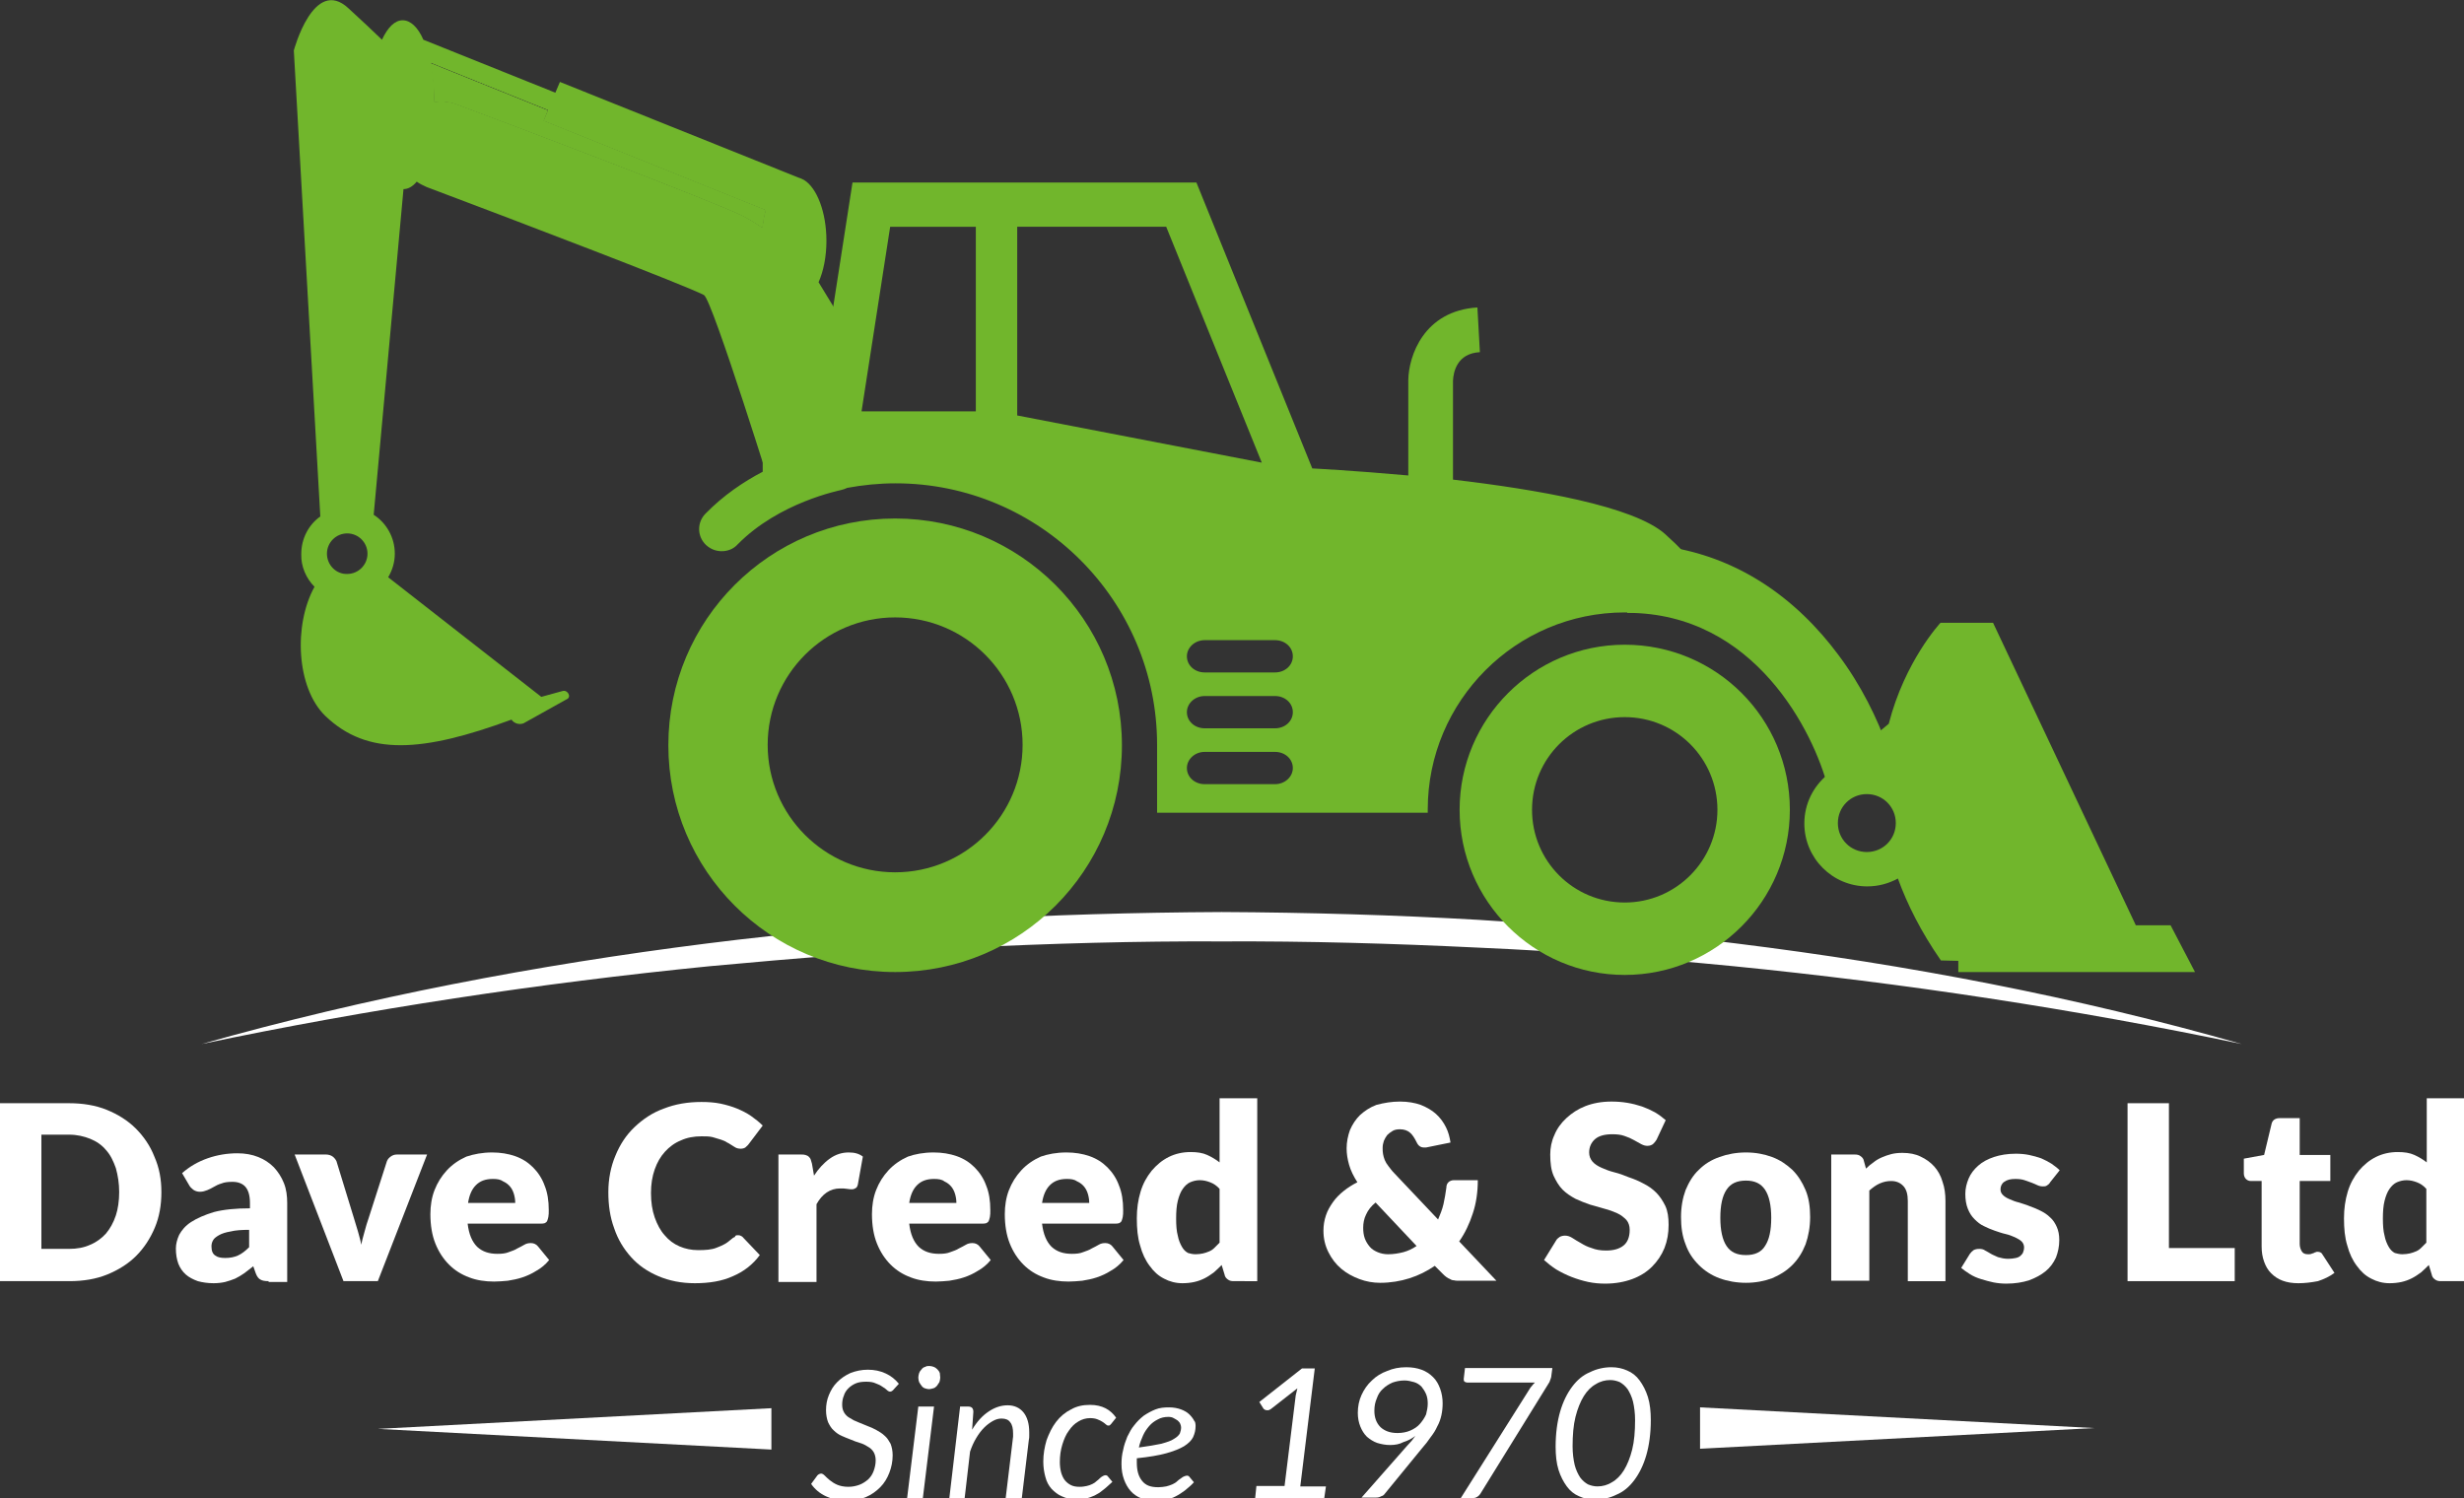 <?xml version="1.0" encoding="utf-8"?>
<!-- Generator: Adobe Illustrator 23.0.2, SVG Export Plug-In . SVG Version: 6.00 Build 0)  -->
<svg version="1.1" xmlns="http://www.w3.org/2000/svg" xmlns:xlink="http://www.w3.org/1999/xlink" x="0px" y="0px"
	 viewBox="0 0 595.4 362" style="enable-background:new 0 0 595.4 362;" xml:space="preserve">
<rect x="0" y="0" width="595.4" height="362" fill="#333333" stroke="none"/>
<style type="text/css">
	.st0{fill:#FFFFFF;}
	.st1{fill:#71B62C;}
</style>
<g id="Layer_1">
</g>
<g id="Layer_2">
	<g>
		<path class="st0" d="M48.7,252.3c39.9-11.3,80.9-19.1,122.1-24.3c20.6-2.6,41.3-4.4,62.1-5.7c20.8-1.2,41.5-1.8,62.3-1.9
			c20.8,0.1,41.6,0.7,62.3,1.9c10.4,0.7,20.7,1.4,31.1,2.4c10.4,0.9,20.7,2,31,3.3c41.2,5.1,82.2,12.9,122.1,24.3
			c-40.6-8.5-81.6-14.7-122.7-18.8c-20.6-2-41.2-3.6-61.8-4.5c-20.6-1-41.3-1.6-62-1.5c-20.7-0.1-41.3,0.5-62,1.5
			c-20.6,0.9-41.3,2.6-61.8,4.5C130.3,237.6,89.3,243.8,48.7,252.3z"/>
	</g>
	<g>
		<path class="st0" d="M39,288.1c0,3.1-0.5,6-1.6,8.6c-1.1,2.6-2.6,4.9-4.5,6.8c-1.9,1.9-4.3,3.4-7,4.5c-2.7,1.1-5.8,1.6-9.1,1.6H0
			v-43h16.7c3.3,0,6.4,0.5,9.1,1.6c2.7,1.1,5.1,2.6,7,4.5c1.9,1.9,3.5,4.2,4.5,6.8C38.5,282.2,39,285,39,288.1z M28.8,288.1
			c0-2.1-0.3-4-0.8-5.8c-0.6-1.7-1.3-3.2-2.4-4.4c-1-1.2-2.3-2.1-3.8-2.7c-1.5-0.6-3.2-1-5.1-1H10v27.6h6.7c1.9,0,3.6-0.3,5.1-1
			c1.5-0.6,2.8-1.6,3.8-2.7c1-1.2,1.8-2.6,2.4-4.4C28.5,292.2,28.8,290.2,28.8,288.1z"/>
		<path class="st0" d="M64.9,309.6c-0.9,0-1.5-0.1-2-0.4c-0.4-0.2-0.8-0.7-1.1-1.5l-0.6-1.7c-0.8,0.6-1.5,1.2-2.2,1.7
			s-1.4,0.9-2.2,1.3c-0.8,0.3-1.6,0.6-2.4,0.8c-0.9,0.2-1.8,0.3-2.8,0.3c-1.4,0-2.7-0.2-3.8-0.5c-1.1-0.4-2.1-0.9-2.9-1.6
			c-0.8-0.7-1.4-1.6-1.8-2.6c-0.4-1.1-0.6-2.3-0.6-3.7c0-1.1,0.3-2.2,0.8-3.3c0.6-1.1,1.5-2.2,2.9-3.1c1.4-0.9,3.2-1.7,5.5-2.4
			c2.3-0.6,5.2-0.9,8.7-0.9v-1.3c0-1.8-0.4-3.1-1.1-3.9c-0.7-0.8-1.8-1.2-3.1-1.2c-1.1,0-2,0.1-2.7,0.4c-0.7,0.2-1.3,0.5-1.8,0.8
			c-0.5,0.3-1.1,0.6-1.6,0.8c-0.5,0.2-1.1,0.4-1.8,0.4c-0.6,0-1.2-0.2-1.6-0.5c-0.4-0.3-0.8-0.7-1-1.1l-1.7-2.9
			c1.8-1.6,3.9-2.8,6.2-3.6c2.3-0.8,4.7-1.2,7.2-1.2c1.8,0,3.5,0.3,5,0.9c1.5,0.6,2.7,1.4,3.8,2.5c1,1.1,1.8,2.3,2.4,3.8
			c0.6,1.5,0.8,3.1,0.8,4.8v19.1H64.9z M54.4,304c1.2,0,2.2-0.2,3.1-0.6c0.9-0.4,1.8-1.1,2.7-2v-4.2c-1.8,0-3.3,0.1-4.5,0.4
			c-1.2,0.2-2.1,0.5-2.8,0.9c-0.7,0.4-1.2,0.8-1.4,1.2c-0.3,0.5-0.4,1-0.4,1.5c0,1.1,0.3,1.8,0.9,2.2C52.5,303.8,53.3,304,54.4,304z
			"/>
		<path class="st0" d="M91.3,309.6H83L71.2,279h7.6c0.6,0,1.2,0.2,1.6,0.5c0.4,0.3,0.7,0.7,0.9,1.1l4.2,13.7c0.3,1.1,0.7,2.2,1,3.3
			c0.3,1.1,0.6,2.1,0.8,3.2c0.2-1.1,0.5-2.1,0.8-3.2c0.3-1.1,0.6-2.2,1-3.3l4.4-13.7c0.2-0.5,0.5-0.8,0.9-1.1
			c0.4-0.3,0.9-0.5,1.5-0.5h7.3L91.3,309.6z"/>
		<path class="st0" d="M118.9,278.5c2,0,3.9,0.3,5.6,0.9c1.7,0.6,3.1,1.5,4.3,2.7c1.2,1.2,2.2,2.7,2.8,4.4c0.7,1.7,1,3.7,1,5.9
			c0,0.7,0,1.2-0.1,1.7c-0.1,0.4-0.2,0.8-0.3,1c-0.2,0.3-0.4,0.4-0.6,0.5c-0.3,0.1-0.6,0.1-1,0.1H113c0.3,2.6,1.1,4.4,2.3,5.6
			c1.3,1.2,2.9,1.7,4.9,1.7c1.1,0,2-0.1,2.7-0.4c0.8-0.3,1.5-0.5,2.1-0.9c0.6-0.3,1.2-0.6,1.7-0.9c0.5-0.3,1-0.4,1.6-0.4
			c0.7,0,1.3,0.3,1.7,0.8l2.7,3.3c-0.9,1.1-2,2-3.1,2.6c-1.1,0.7-2.2,1.2-3.4,1.6c-1.2,0.4-2.3,0.6-3.5,0.8
			c-1.2,0.1-2.2,0.2-3.3,0.2c-2.1,0-4.2-0.3-6-1c-1.9-0.7-3.5-1.7-4.9-3.1c-1.4-1.4-2.5-3.1-3.3-5.1c-0.8-2-1.2-4.4-1.2-7.1
			c0-2,0.3-4,1-5.8c0.7-1.8,1.7-3.4,3-4.8c1.3-1.4,2.9-2.5,4.7-3.3C114.5,278.9,116.6,278.5,118.9,278.5z M119.1,284.9
			c-1.8,0-3.1,0.5-4.1,1.5c-1,1-1.6,2.4-1.9,4.3h11.4c0-0.7-0.1-1.4-0.3-2.1c-0.2-0.7-0.5-1.3-0.9-1.8c-0.4-0.5-1-1-1.7-1.3
			C120.9,285,120.1,284.9,119.1,284.9z"/>
		<path class="st0" d="M178.2,298.5c0.2,0,0.5,0,0.7,0.1c0.2,0.1,0.5,0.2,0.7,0.5l4,4.2c-1.7,2.3-3.9,4-6.5,5.1
			c-2.6,1.2-5.7,1.7-9.2,1.7c-3.3,0-6.2-0.6-8.8-1.7c-2.6-1.1-4.8-2.6-6.6-4.6c-1.8-2-3.2-4.3-4.1-7c-1-2.7-1.4-5.6-1.4-8.7
			c0-3.2,0.6-6.2,1.7-8.8c1.1-2.7,2.6-5,4.6-6.9c2-1.9,4.3-3.5,7.1-4.5c2.8-1.1,5.8-1.6,9.1-1.6c1.6,0,3.1,0.1,4.6,0.4
			c1.4,0.3,2.8,0.7,4,1.2c1.2,0.5,2.4,1.1,3.4,1.8c1,0.7,2,1.5,2.8,2.3l-3.4,4.5c-0.2,0.3-0.5,0.5-0.8,0.8c-0.3,0.2-0.7,0.3-1.2,0.3
			c-0.4,0-0.7-0.1-1-0.2c-0.3-0.2-0.6-0.3-1-0.6c-0.4-0.2-0.7-0.5-1.2-0.7c-0.4-0.3-0.9-0.5-1.5-0.7c-0.6-0.2-1.3-0.4-2-0.6
			c-0.8-0.2-1.7-0.2-2.7-0.2c-1.8,0-3.5,0.3-5,1c-1.5,0.6-2.8,1.6-3.8,2.7c-1.1,1.2-1.9,2.6-2.5,4.3c-0.6,1.7-0.9,3.6-0.9,5.7
			c0,2.2,0.3,4.2,0.9,5.9c0.6,1.7,1.4,3.2,2.4,4.3c1,1.2,2.2,2.1,3.6,2.7c1.4,0.6,2.9,0.9,4.4,0.9c0.9,0,1.7,0,2.5-0.1
			c0.7-0.1,1.4-0.2,2.1-0.5c0.6-0.2,1.2-0.5,1.8-0.8c0.6-0.3,1.2-0.8,1.8-1.3c0.2-0.2,0.5-0.4,0.8-0.5
			C177.6,298.6,177.9,298.5,178.2,298.5z"/>
		<path class="st0" d="M188.1,309.6V279h5.4c0.5,0,0.8,0,1.1,0.1c0.3,0.1,0.6,0.2,0.8,0.4c0.2,0.2,0.4,0.4,0.5,0.7
			c0.1,0.3,0.2,0.6,0.3,1l0.5,2.9c1.1-1.7,2.4-3.1,3.8-4.1c1.4-1,2.9-1.5,4.6-1.5c1.4,0,2.5,0.3,3.4,1l-1.2,6.7
			c-0.1,0.4-0.2,0.7-0.5,0.9s-0.6,0.3-0.9,0.3c-0.3,0-0.7,0-1.2-0.1c-0.5-0.1-1-0.1-1.7-0.1c-2.4,0-4.3,1.3-5.7,3.8v18.8H188.1z"/>
		<path class="st0" d="M225.6,278.5c2,0,3.9,0.3,5.6,0.9c1.7,0.6,3.1,1.5,4.3,2.7c1.2,1.2,2.2,2.7,2.8,4.4c0.7,1.7,1,3.7,1,5.9
			c0,0.7,0,1.2-0.1,1.7c-0.1,0.4-0.2,0.8-0.3,1c-0.2,0.3-0.4,0.4-0.6,0.5c-0.3,0.1-0.6,0.1-1,0.1h-17.6c0.3,2.6,1.1,4.4,2.3,5.6
			c1.3,1.2,2.9,1.7,4.9,1.7c1.1,0,2-0.1,2.7-0.4c0.8-0.3,1.5-0.5,2.1-0.9c0.6-0.3,1.2-0.6,1.7-0.9c0.5-0.3,1-0.4,1.6-0.4
			c0.7,0,1.3,0.3,1.7,0.8l2.7,3.3c-0.9,1.1-2,2-3.1,2.6c-1.1,0.7-2.2,1.2-3.4,1.6c-1.2,0.4-2.3,0.6-3.5,0.8
			c-1.2,0.1-2.2,0.2-3.3,0.2c-2.1,0-4.2-0.3-6-1c-1.9-0.7-3.5-1.7-4.9-3.1c-1.4-1.4-2.5-3.1-3.3-5.1c-0.8-2-1.2-4.4-1.2-7.1
			c0-2,0.3-4,1-5.8c0.7-1.8,1.7-3.4,3-4.8c1.3-1.4,2.9-2.5,4.7-3.3C221.1,278.9,223.2,278.5,225.6,278.5z M225.7,284.9
			c-1.8,0-3.1,0.5-4.1,1.5c-1,1-1.6,2.4-1.9,4.3h11.4c0-0.7-0.1-1.4-0.3-2.1c-0.2-0.7-0.5-1.3-0.9-1.8c-0.4-0.5-1-1-1.7-1.3
			C227.6,285,226.7,284.9,225.7,284.9z"/>
		<path class="st0" d="M257.7,278.5c2,0,3.9,0.3,5.6,0.9c1.7,0.6,3.1,1.5,4.3,2.7c1.2,1.2,2.2,2.7,2.8,4.4c0.7,1.7,1,3.7,1,5.9
			c0,0.7,0,1.2-0.1,1.7c-0.1,0.4-0.2,0.8-0.3,1c-0.2,0.3-0.4,0.4-0.6,0.5c-0.3,0.1-0.6,0.1-1,0.1h-17.6c0.3,2.6,1.1,4.4,2.3,5.6
			c1.3,1.2,2.9,1.7,4.9,1.7c1.1,0,2-0.1,2.7-0.4c0.8-0.3,1.5-0.5,2.1-0.9c0.6-0.3,1.2-0.6,1.7-0.9c0.5-0.3,1-0.4,1.6-0.4
			c0.7,0,1.3,0.3,1.7,0.8l2.7,3.3c-0.9,1.1-2,2-3.1,2.6c-1.1,0.7-2.2,1.2-3.4,1.6c-1.2,0.4-2.3,0.6-3.5,0.8
			c-1.2,0.1-2.2,0.2-3.3,0.2c-2.1,0-4.2-0.3-6-1c-1.9-0.7-3.5-1.7-4.9-3.1c-1.4-1.4-2.5-3.1-3.3-5.1c-0.8-2-1.2-4.4-1.2-7.1
			c0-2,0.3-4,1-5.8s1.7-3.4,3-4.8c1.3-1.4,2.9-2.5,4.7-3.3C253.2,278.9,255.3,278.5,257.7,278.5z M257.8,284.9
			c-1.8,0-3.1,0.5-4.1,1.5c-1,1-1.6,2.4-1.9,4.3h11.4c0-0.7-0.1-1.4-0.3-2.1c-0.2-0.7-0.5-1.3-0.9-1.8c-0.4-0.5-1-1-1.7-1.3
			C259.6,285,258.8,284.9,257.8,284.9z"/>
		<path class="st0" d="M298.1,309.6c-0.6,0-1-0.1-1.4-0.4c-0.4-0.3-0.7-0.6-0.8-1.2l-0.7-2.3c-0.6,0.6-1.2,1.2-1.9,1.8
			c-0.7,0.5-1.4,1-2.2,1.4c-0.8,0.4-1.6,0.7-2.5,0.9c-0.9,0.2-1.9,0.3-2.9,0.3c-1.6,0-3.1-0.4-4.4-1.1c-1.4-0.7-2.5-1.7-3.5-3.1
			c-1-1.3-1.8-3-2.3-4.9c-0.6-1.9-0.8-4.1-0.8-6.6c0-2.3,0.3-4.4,0.9-6.4c0.6-2,1.5-3.6,2.7-5.1c1.2-1.4,2.5-2.5,4.1-3.3
			c1.6-0.8,3.4-1.2,5.3-1.2c1.6,0,2.9,0.2,4,0.7c1.1,0.5,2.1,1.1,3,1.8v-15.5h9.1v44.2H298.1z M288.9,303.1c0.7,0,1.3-0.1,1.8-0.2
			c0.5-0.1,1-0.3,1.5-0.5c0.5-0.2,0.9-0.5,1.3-0.9c0.4-0.4,0.8-0.8,1.2-1.2v-13c-0.7-0.8-1.5-1.3-2.3-1.6c-0.8-0.3-1.6-0.5-2.5-0.5
			c-0.8,0-1.6,0.2-2.3,0.5c-0.7,0.3-1.3,0.9-1.8,1.6c-0.5,0.7-0.9,1.7-1.2,2.9c-0.3,1.2-0.4,2.6-0.4,4.3c0,1.6,0.1,3,0.4,4.1
			c0.2,1.1,0.6,2,1,2.7c0.4,0.7,0.9,1.2,1.5,1.5C287.5,302.9,288.1,303.1,288.9,303.1z"/>
		<path class="st0" d="M338.3,266.2c1.9,0,3.6,0.3,5,0.8c1.5,0.6,2.7,1.3,3.7,2.2c1,0.9,1.8,2,2.4,3.2c0.6,1.2,0.9,2.4,1.1,3.7
			l-5.9,1.2c-0.1,0-0.2,0-0.3,0c-0.1,0-0.1,0-0.2,0c-0.8,0-1.4-0.4-1.8-1.3c-0.5-1-1-1.8-1.6-2.3c-0.6-0.5-1.4-0.8-2.4-0.8
			c-0.7,0-1.3,0.1-1.8,0.4c-0.5,0.3-0.9,0.6-1.3,1c-0.3,0.4-0.6,0.9-0.8,1.4c-0.2,0.6-0.3,1.1-0.3,1.7c0,0.5,0,1,0.1,1.5
			c0.1,0.5,0.2,0.9,0.4,1.4c0.2,0.5,0.5,1,0.9,1.5c0.4,0.5,0.8,1.1,1.4,1.7l10.6,11.2c0.5-1.2,1-2.4,1.3-3.7c0.3-1.3,0.5-2.6,0.7-4
			c0-0.6,0.2-1,0.5-1.3c0.3-0.3,0.8-0.5,1.3-0.5h5.8c0,2.9-0.4,5.6-1.2,8c-0.8,2.5-1.9,4.8-3.3,6.8l9,9.5h-9c-0.5,0-0.9,0-1.2-0.1
			c-0.4,0-0.7-0.1-1-0.3c-0.3-0.1-0.6-0.3-0.9-0.5c-0.3-0.2-0.6-0.5-0.9-0.8l-1.9-1.9c-1.9,1.3-3.9,2.3-6.1,3
			c-2.2,0.7-4.6,1.1-7.1,1.1c-1.7,0-3.4-0.3-5-0.9c-1.6-0.6-3.1-1.4-4.4-2.5c-1.3-1.1-2.3-2.4-3.1-4c-0.8-1.6-1.2-3.3-1.2-5.2
			c0-1.3,0.2-2.5,0.6-3.7c0.4-1.2,1-2.2,1.7-3.2c0.7-1,1.6-1.9,2.6-2.7c1-0.8,2.1-1.5,3.3-2.1c-0.9-1.4-1.6-2.8-2-4.2
			c-0.4-1.4-0.6-2.7-0.6-4c0-1.5,0.3-3,0.8-4.4c0.6-1.4,1.4-2.6,2.4-3.6c1.1-1,2.4-1.9,4-2.5C334.5,266.5,336.3,266.2,338.3,266.2z
			 M329.4,296.7c0,0.9,0.1,1.8,0.4,2.6c0.3,0.8,0.7,1.4,1.2,2c0.5,0.6,1.2,1,1.9,1.3c0.7,0.3,1.6,0.5,2.5,0.5c1.3,0,2.5-0.2,3.7-0.5
			c1.1-0.3,2.2-0.8,3.2-1.5l-9.9-10.5c-1.1,0.9-1.8,1.8-2.3,2.9C329.6,294.5,329.4,295.6,329.4,296.7z"/>
		<path class="st0" d="M400.3,275.4c-0.3,0.5-0.6,0.8-0.9,1.1c-0.3,0.2-0.7,0.4-1.3,0.4c-0.5,0-0.9-0.1-1.5-0.4
			c-0.5-0.3-1.1-0.6-1.8-1c-0.7-0.4-1.4-0.7-2.3-1c-0.8-0.3-1.8-0.4-2.9-0.4c-1.9,0-3.3,0.4-4.2,1.2c-0.9,0.8-1.4,1.9-1.4,3.2
			c0,0.9,0.3,1.6,0.8,2.2c0.5,0.6,1.3,1.1,2.2,1.5c0.9,0.4,1.9,0.8,3.1,1.1c1.2,0.3,2.3,0.7,3.5,1.2c1.2,0.4,2.4,0.9,3.5,1.5
			c1.2,0.6,2.2,1.3,3.1,2.2c0.9,0.9,1.6,2,2.2,3.2c0.6,1.3,0.8,2.8,0.8,4.6c0,2-0.3,3.8-1,5.6c-0.7,1.7-1.7,3.2-3,4.5
			c-1.3,1.3-2.9,2.3-4.8,3c-1.9,0.7-4.1,1.1-6.5,1.1c-1.3,0-2.7-0.1-4.1-0.4c-1.4-0.3-2.7-0.7-4-1.2c-1.3-0.5-2.5-1.1-3.7-1.8
			c-1.1-0.7-2.1-1.5-3-2.3l2.9-4.7c0.2-0.4,0.5-0.6,0.9-0.9c0.4-0.2,0.8-0.3,1.3-0.3c0.6,0,1.2,0.2,1.8,0.6c0.6,0.4,1.3,0.8,2,1.2
			c0.8,0.5,1.6,0.9,2.6,1.2c1,0.4,2.1,0.6,3.5,0.6c1.8,0,3.2-0.4,4.2-1.2c1-0.8,1.5-2.1,1.5-3.8c0-1-0.3-1.8-0.8-2.4
			c-0.6-0.6-1.3-1.2-2.2-1.6c-0.9-0.4-1.9-0.8-3.1-1.1c-1.1-0.3-2.3-0.7-3.5-1c-1.2-0.4-2.4-0.9-3.5-1.4c-1.1-0.6-2.2-1.3-3.1-2.2
			c-0.9-0.9-1.6-2.1-2.2-3.4c-0.6-1.4-0.8-3.1-0.8-5.1c0-1.6,0.3-3.2,1-4.7c0.6-1.5,1.6-2.9,2.9-4.1c1.3-1.2,2.8-2.2,4.6-2.9
			c1.8-0.7,3.9-1.1,6.3-1.1c1.3,0,2.6,0.1,3.8,0.3c1.2,0.2,2.4,0.5,3.6,0.9c1.1,0.4,2.2,0.9,3.1,1.4c1,0.6,1.8,1.2,2.6,1.9
			L400.3,275.4z"/>
		<path class="st0" d="M421.9,278.5c2.3,0,4.4,0.4,6.3,1.1c1.9,0.7,3.5,1.8,4.9,3.1c1.4,1.4,2.4,3,3.2,4.9c0.8,1.9,1.1,4.1,1.1,6.5
			c0,2.4-0.4,4.6-1.1,6.6c-0.8,2-1.8,3.6-3.2,5c-1.4,1.4-3,2.4-4.9,3.2c-1.9,0.7-4,1.1-6.3,1.1c-2.3,0-4.5-0.4-6.4-1.1
			c-1.9-0.7-3.6-1.8-5-3.2c-1.4-1.4-2.5-3-3.2-5c-0.8-2-1.1-4.2-1.1-6.6c0-2.4,0.4-4.6,1.1-6.5c0.8-1.9,1.8-3.6,3.2-4.9
			c1.4-1.4,3-2.4,5-3.1C417.4,278.9,419.6,278.5,421.9,278.5z M421.9,303.3c2.1,0,3.7-0.7,4.6-2.2c1-1.5,1.5-3.7,1.5-6.8
			c0-3-0.5-5.3-1.5-6.8c-1-1.5-2.5-2.2-4.6-2.2c-2.2,0-3.7,0.7-4.7,2.2c-1,1.5-1.5,3.7-1.5,6.8c0,3,0.5,5.3,1.5,6.8
			C418.2,302.6,419.7,303.3,421.9,303.3z"/>
		<path class="st0" d="M442.5,309.6V279h5.7c0.6,0,1,0.1,1.4,0.4c0.4,0.3,0.7,0.6,0.8,1.2l0.5,1.8c0.6-0.6,1.2-1.1,1.8-1.5
			c0.6-0.5,1.3-0.9,2-1.2c0.7-0.3,1.5-0.6,2.3-0.8c0.8-0.2,1.7-0.3,2.7-0.3c1.7,0,3.2,0.3,4.4,0.9c1.3,0.6,2.4,1.4,3.3,2.4
			c0.9,1,1.6,2.3,2,3.7c0.5,1.4,0.7,3,0.7,4.6v19.4h-9.1v-19.4c0-1.5-0.3-2.7-1-3.5c-0.7-0.8-1.7-1.3-3-1.3c-1,0-1.9,0.2-2.8,0.6
			c-0.9,0.4-1.7,1-2.5,1.7v21.8H442.5z"/>
		<path class="st0" d="M495.4,285.7c-0.2,0.4-0.5,0.6-0.8,0.8c-0.3,0.2-0.6,0.2-1,0.2c-0.4,0-0.9-0.1-1.3-0.3
			c-0.4-0.2-0.9-0.4-1.4-0.6c-0.5-0.2-1.1-0.4-1.7-0.6c-0.6-0.2-1.3-0.3-2.2-0.3c-1.2,0-2,0.2-2.7,0.7c-0.6,0.4-0.9,1.1-0.9,1.8
			c0,0.6,0.2,1,0.6,1.4c0.4,0.4,0.9,0.7,1.6,1c0.7,0.3,1.4,0.6,2.3,0.8c0.8,0.3,1.7,0.5,2.6,0.9c0.9,0.3,1.8,0.7,2.6,1.1
			c0.8,0.4,1.6,0.9,2.3,1.6c0.7,0.6,1.2,1.4,1.6,2.3c0.4,0.9,0.6,1.9,0.6,3.2c0,1.5-0.3,2.9-0.8,4.2c-0.6,1.3-1.4,2.4-2.5,3.3
			c-1.1,0.9-2.4,1.6-4,2.2c-1.6,0.5-3.4,0.8-5.5,0.8c-1,0-2.1-0.1-3.1-0.3c-1-0.2-2-0.5-3-0.8c-1-0.3-1.9-0.7-2.7-1.2
			c-0.8-0.5-1.5-1-2.1-1.5l2.1-3.4c0.3-0.4,0.6-0.7,0.9-0.9c0.4-0.2,0.8-0.3,1.4-0.3c0.5,0,1,0.1,1.4,0.4c0.4,0.2,0.9,0.5,1.4,0.8
			c0.5,0.3,1.1,0.5,1.7,0.8c0.7,0.2,1.5,0.4,2.5,0.4c0.7,0,1.3-0.1,1.8-0.2c0.5-0.1,0.9-0.3,1.2-0.6c0.3-0.3,0.5-0.5,0.6-0.9
			c0.1-0.3,0.2-0.6,0.2-1c0-0.6-0.2-1.1-0.6-1.5c-0.4-0.4-1-0.7-1.6-1c-0.7-0.3-1.4-0.6-2.3-0.8c-0.9-0.2-1.7-0.5-2.6-0.8
			c-0.9-0.3-1.8-0.7-2.6-1.1c-0.9-0.4-1.6-1-2.3-1.7c-0.7-0.7-1.2-1.5-1.6-2.5c-0.4-1-0.6-2.2-0.6-3.6c0-1.3,0.3-2.5,0.8-3.7
			c0.5-1.2,1.3-2.2,2.3-3.1c1-0.9,2.3-1.6,3.8-2.1c1.5-0.5,3.3-0.8,5.3-0.8c1.1,0,2.2,0.1,3.2,0.3c1,0.2,2,0.5,2.9,0.8
			c0.9,0.4,1.7,0.8,2.5,1.3c0.7,0.5,1.4,1,2,1.6L495.4,285.7z"/>
		<path class="st0" d="M524,301.6H540v8h-25.9v-43h10V301.6z"/>
		<path class="st0" d="M555.4,310.1c-1.5,0-2.7-0.2-3.8-0.6c-1.1-0.4-2-1-2.8-1.8c-0.8-0.8-1.3-1.7-1.7-2.8
			c-0.4-1.1-0.6-2.3-0.6-3.7v-15.8h-2.6c-0.5,0-0.9-0.2-1.2-0.5c-0.3-0.3-0.5-0.8-0.5-1.3V280l4.9-0.9l1.8-7.5
			c0.2-0.9,0.9-1.4,2-1.4h4.8v8.9h7.4v6.3h-7.4v15.2c0,0.7,0.2,1.3,0.5,1.8c0.3,0.5,0.8,0.7,1.5,0.7c0.3,0,0.6,0,0.8-0.1
			c0.2-0.1,0.4-0.1,0.6-0.2c0.2-0.1,0.3-0.2,0.5-0.2c0.1-0.1,0.3-0.1,0.5-0.1c0.3,0,0.5,0.1,0.7,0.2c0.2,0.1,0.3,0.3,0.5,0.6
			l2.8,4.3c-1.2,0.9-2.5,1.5-4,2C558.5,309.9,557,310.1,555.4,310.1z"/>
		<path class="st0" d="M589.8,309.6c-0.6,0-1-0.1-1.4-0.4c-0.4-0.3-0.7-0.6-0.8-1.2l-0.7-2.3c-0.6,0.6-1.2,1.2-1.9,1.8
			c-0.7,0.5-1.4,1-2.2,1.4c-0.8,0.4-1.6,0.7-2.5,0.9c-0.9,0.2-1.9,0.3-2.9,0.3c-1.6,0-3.1-0.4-4.4-1.1c-1.4-0.7-2.5-1.7-3.5-3.1
			c-1-1.3-1.8-3-2.3-4.9c-0.6-1.9-0.8-4.1-0.8-6.6c0-2.3,0.3-4.4,0.9-6.4c0.6-2,1.5-3.6,2.7-5.1c1.2-1.4,2.5-2.5,4.1-3.3
			c1.6-0.8,3.4-1.2,5.3-1.2c1.6,0,2.9,0.2,4,0.7c1.1,0.5,2.1,1.1,3,1.8v-15.5h9.1v44.2H589.8z M580.5,303.1c0.7,0,1.3-0.1,1.8-0.2
			s1-0.3,1.5-0.5c0.5-0.2,0.9-0.5,1.3-0.9c0.4-0.4,0.8-0.8,1.2-1.2v-13c-0.7-0.8-1.5-1.3-2.3-1.6c-0.8-0.3-1.6-0.5-2.5-0.5
			c-0.8,0-1.6,0.2-2.3,0.5c-0.7,0.3-1.3,0.9-1.8,1.6c-0.5,0.7-0.9,1.7-1.2,2.9c-0.3,1.2-0.4,2.6-0.4,4.3c0,1.6,0.1,3,0.4,4.1
			c0.2,1.1,0.6,2,1,2.7c0.4,0.7,0.9,1.2,1.5,1.5C579.1,302.9,579.8,303.1,580.5,303.1z"/>
		<path class="st0" d="M216.1,335.6c-0.2,0.2-0.3,0.4-0.5,0.5c-0.1,0.1-0.3,0.2-0.5,0.2c-0.2,0-0.5-0.1-0.8-0.4
			c-0.3-0.3-0.6-0.5-1.1-0.8c-0.4-0.3-1-0.6-1.6-0.8c-0.6-0.3-1.4-0.4-2.3-0.4c-0.9,0-1.8,0.1-2.5,0.4c-0.7,0.3-1.3,0.7-1.8,1.2
			c-0.5,0.5-0.9,1.1-1.1,1.8c-0.3,0.7-0.4,1.4-0.4,2.2c0,0.8,0.2,1.4,0.5,1.9c0.3,0.5,0.8,1,1.4,1.3c0.6,0.4,1.2,0.7,2,1
			c0.7,0.3,1.5,0.6,2.2,0.9c0.8,0.3,1.5,0.6,2.2,1c0.7,0.4,1.4,0.8,2,1.4c0.6,0.5,1,1.2,1.4,1.9c0.3,0.8,0.5,1.7,0.5,2.8
			c0,1.5-0.3,2.9-0.8,4.2c-0.5,1.3-1.2,2.5-2.2,3.5c-1,1-2.1,1.8-3.5,2.4c-1.4,0.6-2.9,0.9-4.6,0.9c-1.9,0-3.5-0.4-5-1.1
			c-1.5-0.7-2.7-1.7-3.6-3l1.4-1.9c0.1-0.2,0.3-0.3,0.4-0.4c0.2-0.1,0.4-0.2,0.6-0.2c0.3,0,0.6,0.2,0.9,0.5c0.3,0.3,0.7,0.7,1.2,1.1
			c0.5,0.4,1.1,0.8,1.8,1.1c0.7,0.3,1.6,0.5,2.7,0.5c1,0,1.9-0.2,2.7-0.5c0.8-0.3,1.5-0.8,2.1-1.3c0.6-0.6,1-1.2,1.3-2
			c0.3-0.8,0.5-1.7,0.5-2.6c0-0.8-0.2-1.5-0.5-2c-0.3-0.5-0.8-1-1.4-1.3c-0.6-0.4-1.2-0.7-1.9-0.9s-1.5-0.5-2.2-0.8
			c-0.8-0.3-1.5-0.6-2.2-0.9c-0.7-0.3-1.4-0.8-1.9-1.3c-0.6-0.5-1-1.2-1.4-2c-0.3-0.8-0.5-1.8-0.5-2.9c0-1.3,0.2-2.5,0.7-3.7
			c0.5-1.2,1.1-2.2,2-3.1c0.9-0.9,1.9-1.6,3.2-2.2c1.3-0.5,2.7-0.8,4.2-0.8c1.6,0,3,0.3,4.3,0.9c1.3,0.6,2.3,1.4,3.2,2.5
			L216.1,335.6z"/>
		<path class="st0" d="M225.7,339.9l-2.7,22.1h-3.8l2.7-22.1H225.7z M227.2,332.9c0,0.4-0.1,0.7-0.2,1.1c-0.2,0.3-0.4,0.6-0.6,0.9
			c-0.3,0.3-0.5,0.5-0.9,0.6s-0.7,0.2-1,0.2c-0.3,0-0.7-0.1-1-0.2s-0.6-0.3-0.8-0.6c-0.2-0.3-0.4-0.5-0.6-0.9
			c-0.1-0.3-0.2-0.7-0.2-1.1c0-0.4,0.1-0.7,0.2-1.1c0.1-0.3,0.3-0.6,0.6-0.9c0.2-0.3,0.5-0.5,0.9-0.6c0.3-0.2,0.6-0.2,1-0.2
			c0.3,0,0.7,0.1,1,0.2c0.3,0.1,0.6,0.3,0.9,0.6c0.3,0.3,0.5,0.6,0.6,0.9C227.1,332.2,227.2,332.6,227.2,332.9z"/>
		<path class="st0" d="M229.4,362l2.6-22.1h1.9c0.9,0,1.3,0.4,1.3,1.3l-0.3,4.3c1.2-2,2.5-3.4,4-4.4c1.5-1,3-1.5,4.6-1.5
			c1.6,0,2.9,0.6,3.8,1.7c0.9,1.1,1.4,2.7,1.4,4.8c0,0.3,0,0.6,0,0.9c0,0.3,0,0.6-0.1,1l-1.7,14.1h-3.9l1.7-14.1
			c0-0.3,0.1-0.6,0.1-0.8s0-0.5,0-0.8c0-1.2-0.2-2.1-0.7-2.7c-0.4-0.6-1.1-0.9-2.1-0.9c-0.7,0-1.4,0.2-2.1,0.6
			c-0.7,0.4-1.4,0.9-2.1,1.6c-0.7,0.7-1.3,1.5-1.9,2.5c-0.6,1-1.1,2.1-1.5,3.3l-1.3,11.2H229.4z"/>
		<path class="st0" d="M266.5,360.1c-0.7,0.6-1.4,1-2,1.3c-0.7,0.3-1.4,0.6-2.1,0.7c-0.7,0.1-1.5,0.2-2.4,0.2
			c-1.3,0-2.4-0.2-3.4-0.7c-1-0.4-1.8-1.1-2.5-1.8c-0.7-0.8-1.2-1.7-1.5-2.9c-0.3-1.1-0.5-2.3-0.5-3.7c0-1.8,0.3-3.5,0.8-5.2
			c0.6-1.6,1.3-3.1,2.3-4.4c1-1.3,2.2-2.3,3.6-3c1.4-0.8,2.9-1.1,4.6-1.1c1.5,0,2.7,0.3,3.7,0.8c1,0.5,1.9,1.3,2.6,2.3l-1.2,1.5
			c-0.1,0.1-0.2,0.2-0.3,0.3c-0.1,0.1-0.3,0.1-0.4,0.1c-0.2,0-0.4-0.1-0.6-0.3c-0.2-0.2-0.5-0.4-0.8-0.6c-0.3-0.2-0.7-0.4-1.2-0.6
			c-0.5-0.2-1.1-0.3-1.8-0.3c-1,0-2,0.3-2.8,0.8c-0.9,0.5-1.7,1.3-2.3,2.2c-0.7,0.9-1.2,2.1-1.6,3.4c-0.4,1.3-0.6,2.7-0.6,4.2
			c0,0.9,0.1,1.7,0.3,2.5c0.2,0.7,0.5,1.4,0.9,1.9c0.4,0.5,0.9,0.9,1.5,1.2c0.6,0.3,1.3,0.4,2.1,0.4c0.7,0,1.2-0.1,1.7-0.2
			c0.5-0.1,1-0.3,1.4-0.5c0.4-0.2,0.7-0.4,1-0.7c0.3-0.2,0.6-0.5,0.8-0.7c0.2-0.2,0.5-0.4,0.7-0.5c0.2-0.1,0.4-0.2,0.6-0.2
			c0.3,0,0.5,0.1,0.7,0.4l1,1.2C267.9,358.9,267.2,359.6,266.5,360.1z"/>
		<path class="st0" d="M288.9,344.6c0,1-0.2,1.8-0.6,2.7c-0.4,0.8-1.1,1.5-2.2,2.2c-1,0.6-2.5,1.2-4.3,1.7c-1.8,0.5-4.2,0.9-7.1,1.2
			c0,0.2,0,0.3,0,0.5c0,0.2,0,0.3,0,0.5c0,2,0.4,3.4,1.3,4.5s2.1,1.5,3.9,1.5c0.7,0,1.3-0.1,1.9-0.2c0.5-0.1,1-0.3,1.5-0.5
			c0.4-0.2,0.8-0.4,1.1-0.7c0.3-0.3,0.6-0.5,0.9-0.7c0.3-0.2,0.5-0.4,0.8-0.5c0.2-0.1,0.5-0.2,0.7-0.2c0.3,0,0.5,0.1,0.7,0.4l1,1.2
			c-0.7,0.8-1.5,1.4-2.2,2c-0.7,0.5-1.4,1-2.2,1.4c-0.7,0.4-1.5,0.6-2.3,0.8c-0.8,0.2-1.7,0.3-2.6,0.3c-1.3,0-2.4-0.2-3.4-0.6
			c-1-0.4-1.9-1-2.6-1.8c-0.7-0.8-1.2-1.7-1.6-2.8c-0.4-1.1-0.6-2.3-0.6-3.7c0-1.1,0.1-2.3,0.4-3.4c0.2-1.1,0.6-2.2,1-3.2
			c0.5-1,1-2,1.7-2.8c0.7-0.9,1.4-1.6,2.3-2.3c0.9-0.6,1.8-1.1,2.8-1.5c1-0.4,2.1-0.5,3.3-0.5c1.1,0,2.1,0.2,2.9,0.5
			c0.8,0.3,1.5,0.7,2,1.2c0.5,0.5,0.9,1,1.2,1.6C288.8,343.5,288.9,344.1,288.9,344.6z M282.3,342.4c-0.9,0-1.8,0.2-2.5,0.6
			c-0.8,0.4-1.5,0.9-2.1,1.6c-0.6,0.7-1.1,1.4-1.5,2.3c-0.4,0.9-0.8,1.9-1,2.9c2.2-0.3,4-0.6,5.4-0.9c1.4-0.4,2.4-0.7,3.1-1.2
			c0.7-0.4,1.2-0.9,1.4-1.3c0.2-0.5,0.3-1,0.3-1.5c0-0.3-0.1-0.5-0.2-0.8c-0.1-0.3-0.3-0.5-0.6-0.8c-0.3-0.2-0.6-0.4-1-0.6
			C283.3,342.5,282.8,342.4,282.3,342.4z"/>
		<path class="st0" d="M303.6,359.1h6.8l2.7-21.9l0.4-1.7l-6.4,5c-0.3,0.2-0.5,0.3-0.8,0.3c-0.2,0-0.4,0-0.6-0.1
			c-0.2-0.1-0.3-0.2-0.4-0.3l-1-1.6l10.3-8.1h3.1l-3.5,28.5h6.2L320,362h-16.7L303.6,359.1z"/>
		<path class="st0" d="M335.9,349.2c-1.1,0-2.1-0.2-3.1-0.5c-0.9-0.3-1.8-0.9-2.5-1.5c-0.7-0.7-1.2-1.5-1.6-2.5
			c-0.4-1-0.6-2.1-0.6-3.3c0-1.5,0.3-3,0.9-4.3c0.6-1.3,1.4-2.5,2.5-3.5c1-1,2.3-1.8,3.7-2.3c1.4-0.6,2.9-0.9,4.6-0.9
			c1.4,0,2.6,0.2,3.7,0.6c1.1,0.4,2,1,2.8,1.8c0.8,0.8,1.3,1.7,1.7,2.8c0.4,1.1,0.6,2.3,0.6,3.5c0,1-0.1,2-0.3,2.9
			c-0.2,0.9-0.5,1.8-1,2.7c-0.4,0.9-0.9,1.7-1.6,2.6c-0.6,0.9-1.3,1.8-2.1,2.7l-9,11c-0.2,0.3-0.5,0.5-0.9,0.6
			c-0.3,0.2-0.7,0.3-1.2,0.3h-3.5l11-12.5c0.4-0.4,0.7-0.8,1.1-1.2c0.3-0.4,0.6-0.8,0.9-1.2c-0.9,0.7-1.9,1.2-2.9,1.5
			C338.2,349,337.1,349.2,335.9,349.2z M345,339.2c0-0.8-0.1-1.6-0.4-2.3s-0.7-1.3-1.1-1.8c-0.5-0.5-1.1-0.9-1.8-1.1
			s-1.5-0.4-2.3-0.4c-1.1,0-2,0.2-2.9,0.5c-0.9,0.4-1.7,0.9-2.3,1.5c-0.7,0.6-1.2,1.4-1.5,2.3c-0.4,0.9-0.6,1.9-0.6,3
			c0,1.7,0.5,3,1.5,4c1,0.9,2.3,1.4,4.1,1.4c1.1,0,2.2-0.2,3.1-0.6c0.9-0.4,1.7-0.9,2.3-1.6c0.6-0.7,1.1-1.4,1.5-2.3
			C344.8,341,345,340.1,345,339.2z"/>
		<path class="st0" d="M375.1,330.7l-0.2,1.5c0,0.4-0.1,0.7-0.2,1c-0.1,0.3-0.2,0.6-0.3,0.8l-16.7,27c-0.2,0.3-0.4,0.5-0.7,0.7
			c-0.3,0.2-0.6,0.3-0.9,0.3H353l16.4-26c0.2-0.3,0.4-0.7,0.7-1c0.2-0.3,0.5-0.6,0.8-0.9h-16.4c-0.2,0-0.4-0.1-0.6-0.2
			c-0.2-0.2-0.2-0.4-0.2-0.6v-0.1l0.3-2.6H375.1z"/>
		<path class="st0" d="M389.4,330.4c1.4,0,2.7,0.3,3.8,0.8c1.2,0.5,2.2,1.3,3,2.4c0.8,1.1,1.5,2.4,2,4c0.5,1.6,0.7,3.5,0.7,5.6
			c0,3.2-0.4,6.1-1.1,8.5c-0.7,2.4-1.7,4.4-2.9,6c-1.2,1.6-2.6,2.8-4.3,3.5c-1.6,0.8-3.4,1.2-5.2,1.2c-1.4,0-2.7-0.3-3.8-0.8
			c-1.2-0.5-2.2-1.3-3-2.4c-0.8-1.1-1.5-2.4-2-4c-0.5-1.6-0.7-3.5-0.7-5.6c0-3.2,0.4-6.1,1.1-8.5c0.7-2.4,1.7-4.4,2.9-6
			c1.2-1.6,2.6-2.8,4.3-3.5C385.8,330.8,387.6,330.4,389.4,330.4z M386,359.2c1.2,0,2.4-0.3,3.5-1c1.1-0.6,2.1-1.6,2.9-2.9
			c0.8-1.3,1.5-3,2-5c0.5-2,0.7-4.4,0.7-7.1c0-1.7-0.2-3.2-0.5-4.5c-0.3-1.2-0.8-2.2-1.3-3c-0.6-0.8-1.2-1.3-1.9-1.7
			c-0.7-0.3-1.5-0.5-2.3-0.5c-1.2,0-2.4,0.3-3.5,1c-1.1,0.6-2.1,1.6-2.9,2.9c-0.8,1.3-1.5,3-2,5c-0.5,2-0.7,4.4-0.7,7.1
			c0,1.7,0.2,3.2,0.5,4.5c0.3,1.2,0.8,2.2,1.3,3c0.6,0.8,1.2,1.3,1.9,1.7C384.4,359,385.2,359.2,386,359.2z"/>
	</g>
	<polygon class="st0" points="186.4,350.3 91.3,345.3 186.4,340.3 	"/>
	<polygon class="st0" points="410.8,340.1 506,345.1 410.8,350.1 	"/>
	<g>
		<g>
			<path class="st1" d="M216.3,125.3c-30.3,0-54.8,24.5-54.8,54.8c0,30.3,24.5,54.8,54.8,54.8c30.3,0,54.8-24.5,54.8-54.8
				C271.1,149.8,246.5,125.3,216.3,125.3z M216.3,210.8c-17,0-30.8-13.8-30.8-30.8s13.8-30.8,30.8-30.8s30.8,13.8,30.8,30.8
				S233.3,210.8,216.3,210.8z"/>
			<path class="st1" d="M392.6,155.8c-22,0-39.9,17.9-39.9,39.9c0,22,17.9,39.9,39.9,39.9c22,0,39.9-17.9,39.9-39.9
				C432.5,173.6,414.7,155.8,392.6,155.8z M392.6,218.1c-12.4,0-22.4-10-22.4-22.4c0-12.4,10-22.4,22.4-22.4
				c12.4,0,22.4,10,22.4,22.4C415,208,405,218.1,392.6,218.1z"/>
			<path class="st1" d="M402.4,129.1c-7.6-6.8-30.9-10.8-51.3-13.2V92c0.1-2,0.9-6.6,6.5-6.9L357,74.3c-13,0.8-16.6,11.8-16.7,17.5
				l0,23.1c-13.3-1.2-23.2-1.7-23.2-1.7l-28-69.1h-83.1l-8.1,52.2c-2.7-2.6-7.8-4.3-13.6-4.3v22c-4.6,2.4-9.5,5.7-13.8,10.1
				c-2.1,2.1-2.1,5.5,0.1,7.6c1.1,1,2.4,1.5,3.8,1.5c1.4,0,2.8-0.5,3.8-1.6c10.1-10.3,24.9-13.1,25.1-13.2c0.5-0.1,1-0.3,1.4-0.5
				c3.8-0.7,7.7-1.1,11.7-1.1c34.8,0,63.2,28.3,63.2,63.2c0,5.7,0,10.8,0,16.4H317h28c0-0.3,0-0.5,0-0.8c0-26.2,21.3-47.6,47.6-47.6
				c4.9,0,9.8,0.2,14.2,1.6c0.5-2.5,0.7-3.8,0.8-4.6C408.1,140.3,416.7,142,402.4,129.1z M235.8,99.4h-27.6v-0.1l6.9-44.5h20.7V99.4
				z M245.8,100.4v-1V54.8h36l23.1,57L245.8,100.4z M308.1,189.5h-17c-2.4,0-4.3-1.7-4.3-3.9c0-2.1,1.9-3.9,4.3-3.9h17
				c2.4,0,4.3,1.7,4.3,3.9C312.4,187.7,310.5,189.5,308.1,189.5z M308.1,176h-17c-2.4,0-4.3-1.7-4.3-3.9c0-2.1,1.9-3.9,4.3-3.9h17
				c2.4,0,4.3,1.7,4.3,3.9C312.4,174.3,310.5,176,308.1,176z M308.1,162.5h-17c-2.4,0-4.3-1.7-4.3-3.9c0-2.1,1.9-3.9,4.3-3.9h17
				c2.4,0,4.3,1.7,4.3,3.9C312.4,160.8,310.5,162.5,308.1,162.5z"/>
		</g>
		<path class="st1" d="M530.4,234.9l-5.9-11.3h-8.4l-34.5-73.1h-12.7c0,0-8.6,9.2-12.5,24.4l-14.8,12.3c-3.4,2.8-5.6,7-5.6,11.8
			c0,8.4,6.8,15.2,15.2,15.2c2.7,0,5.2-0.7,7.4-1.9c2.3,6.3,5.6,12.9,10.4,19.8c1.4,0,2.8,0.1,4.2,0.1v2.7H530.4z M451.1,205.9
			c-3.9,0-7-3.1-7-7c0-3.9,3.1-7,7-7c3.9,0,7,3.1,7,7C458.1,202.8,455,205.9,451.1,205.9z"/>
		<g>
			<path class="st1" d="M131.3,29.2l53.7,21.6c-0.4,1.3-0.6,2.7-0.8,4.2c-1.6-1.1-3.2-2.1-4.8-2.9c-7-3.5-58.7-23.1-69-26.9
				c-1.8-0.7-3.6-0.8-5.4-0.6c0-3.4-0.4-6.5-1-9.3l28.3,11.4L131.3,29.2z"/>
			<path class="st1" d="M131.3,29.2l53.7,21.6c-0.4,1.3-0.6,2.7-0.8,4.2c-1.6-1.1-3.2-2.1-4.8-2.9c-7-3.5-58.7-23.1-69-26.9
				c-1.8-0.7-3.6-0.8-5.4-0.6c0-3.4-0.4-6.5-1-9.3l28.3,11.4L131.3,29.2z"/>
			<path class="st1" d="M131.3,29.2l53.7,21.6c-0.4,1.3-0.6,2.7-0.8,4.2c-1.6-1.1-3.2-2.1-4.8-2.9c-7-3.5-58.7-23.1-69-26.9
				c-1.8-0.7-3.6-0.8-5.4-0.6c0-3.4-0.4-6.5-1-9.3l28.3,11.4L131.3,29.2z"/>
			<path class="st1" d="M76,141.8c-5.1,9.2-4.4,24.4,2.6,31.2c10.2,9.8,23.5,8.8,45,0.9c0.6,0.9,1.8,1.3,2.9,0.9l10.4-5.8
				c1.3-0.5,0.3-2.4-1-2l-5.1,1.4l-37-28.9c1-1.7,1.6-3.6,1.6-5.7c0-3.9-2-7.4-5.1-9.4l7.2-78.7c1.1,0,2.2-0.6,3.2-1.8
				c0.7,0.5,1.5,0.9,2.4,1.3c23.4,8.8,62.4,23.7,67,26.1c2,1,17.5,50.9,17.5,50.9l12.7-21l1.5-17c0.7-2.1,1.4-4,2.1-6l-6.1-10
				c1.2-2.7,1.9-6.2,1.9-10c0-6.9-2.3-12.8-5.4-14.7l0,0l-0.2-0.1c-0.4-0.2-0.8-0.4-1.2-0.5l-57.6-23.1l-1.1,2.6L102.3,9.6
				c-1.3-3-3.1-4.7-5-4.7c-1.9,0-3.6,1.7-5,4.7c-2.1-2-4.8-4.6-8.1-7.6C75.8-5.8,71,12.2,71,12.2l6.4,112.6c-2.8,2-4.6,5.3-4.6,9.1
				C72.7,136.9,74,139.8,76,141.8z M104.1,15.2l28.3,11.4l-1.1,2.6l53.7,21.6c-0.4,1.3-0.6,2.7-0.8,4.2c-1.6-1.1-3.2-2.1-4.8-2.9
				c-7-3.5-58.7-23.1-69-26.9c-1.8-0.7-3.6-0.8-5.4-0.6C105,21.2,104.7,18,104.1,15.2z M79,133.8c0-2.7,2.2-4.9,4.9-4.9
				c2.7,0,4.9,2.2,4.9,4.9c0,2.7-2.2,4.9-4.9,4.9C81.2,138.8,79,136.5,79,133.8z"/>
		</g>
		<path class="st1" d="M441.7,190.3c-3.4-13.3-17.7-42.2-48.5-42.2v-16.7c25.6,0,41.8,14.5,50.9,26.7c5.6,7.4,9.6,15.6,12.1,22.8
			C458.3,186.6,442.3,192.5,441.7,190.3z"/>
	</g>
</g>
</svg>
